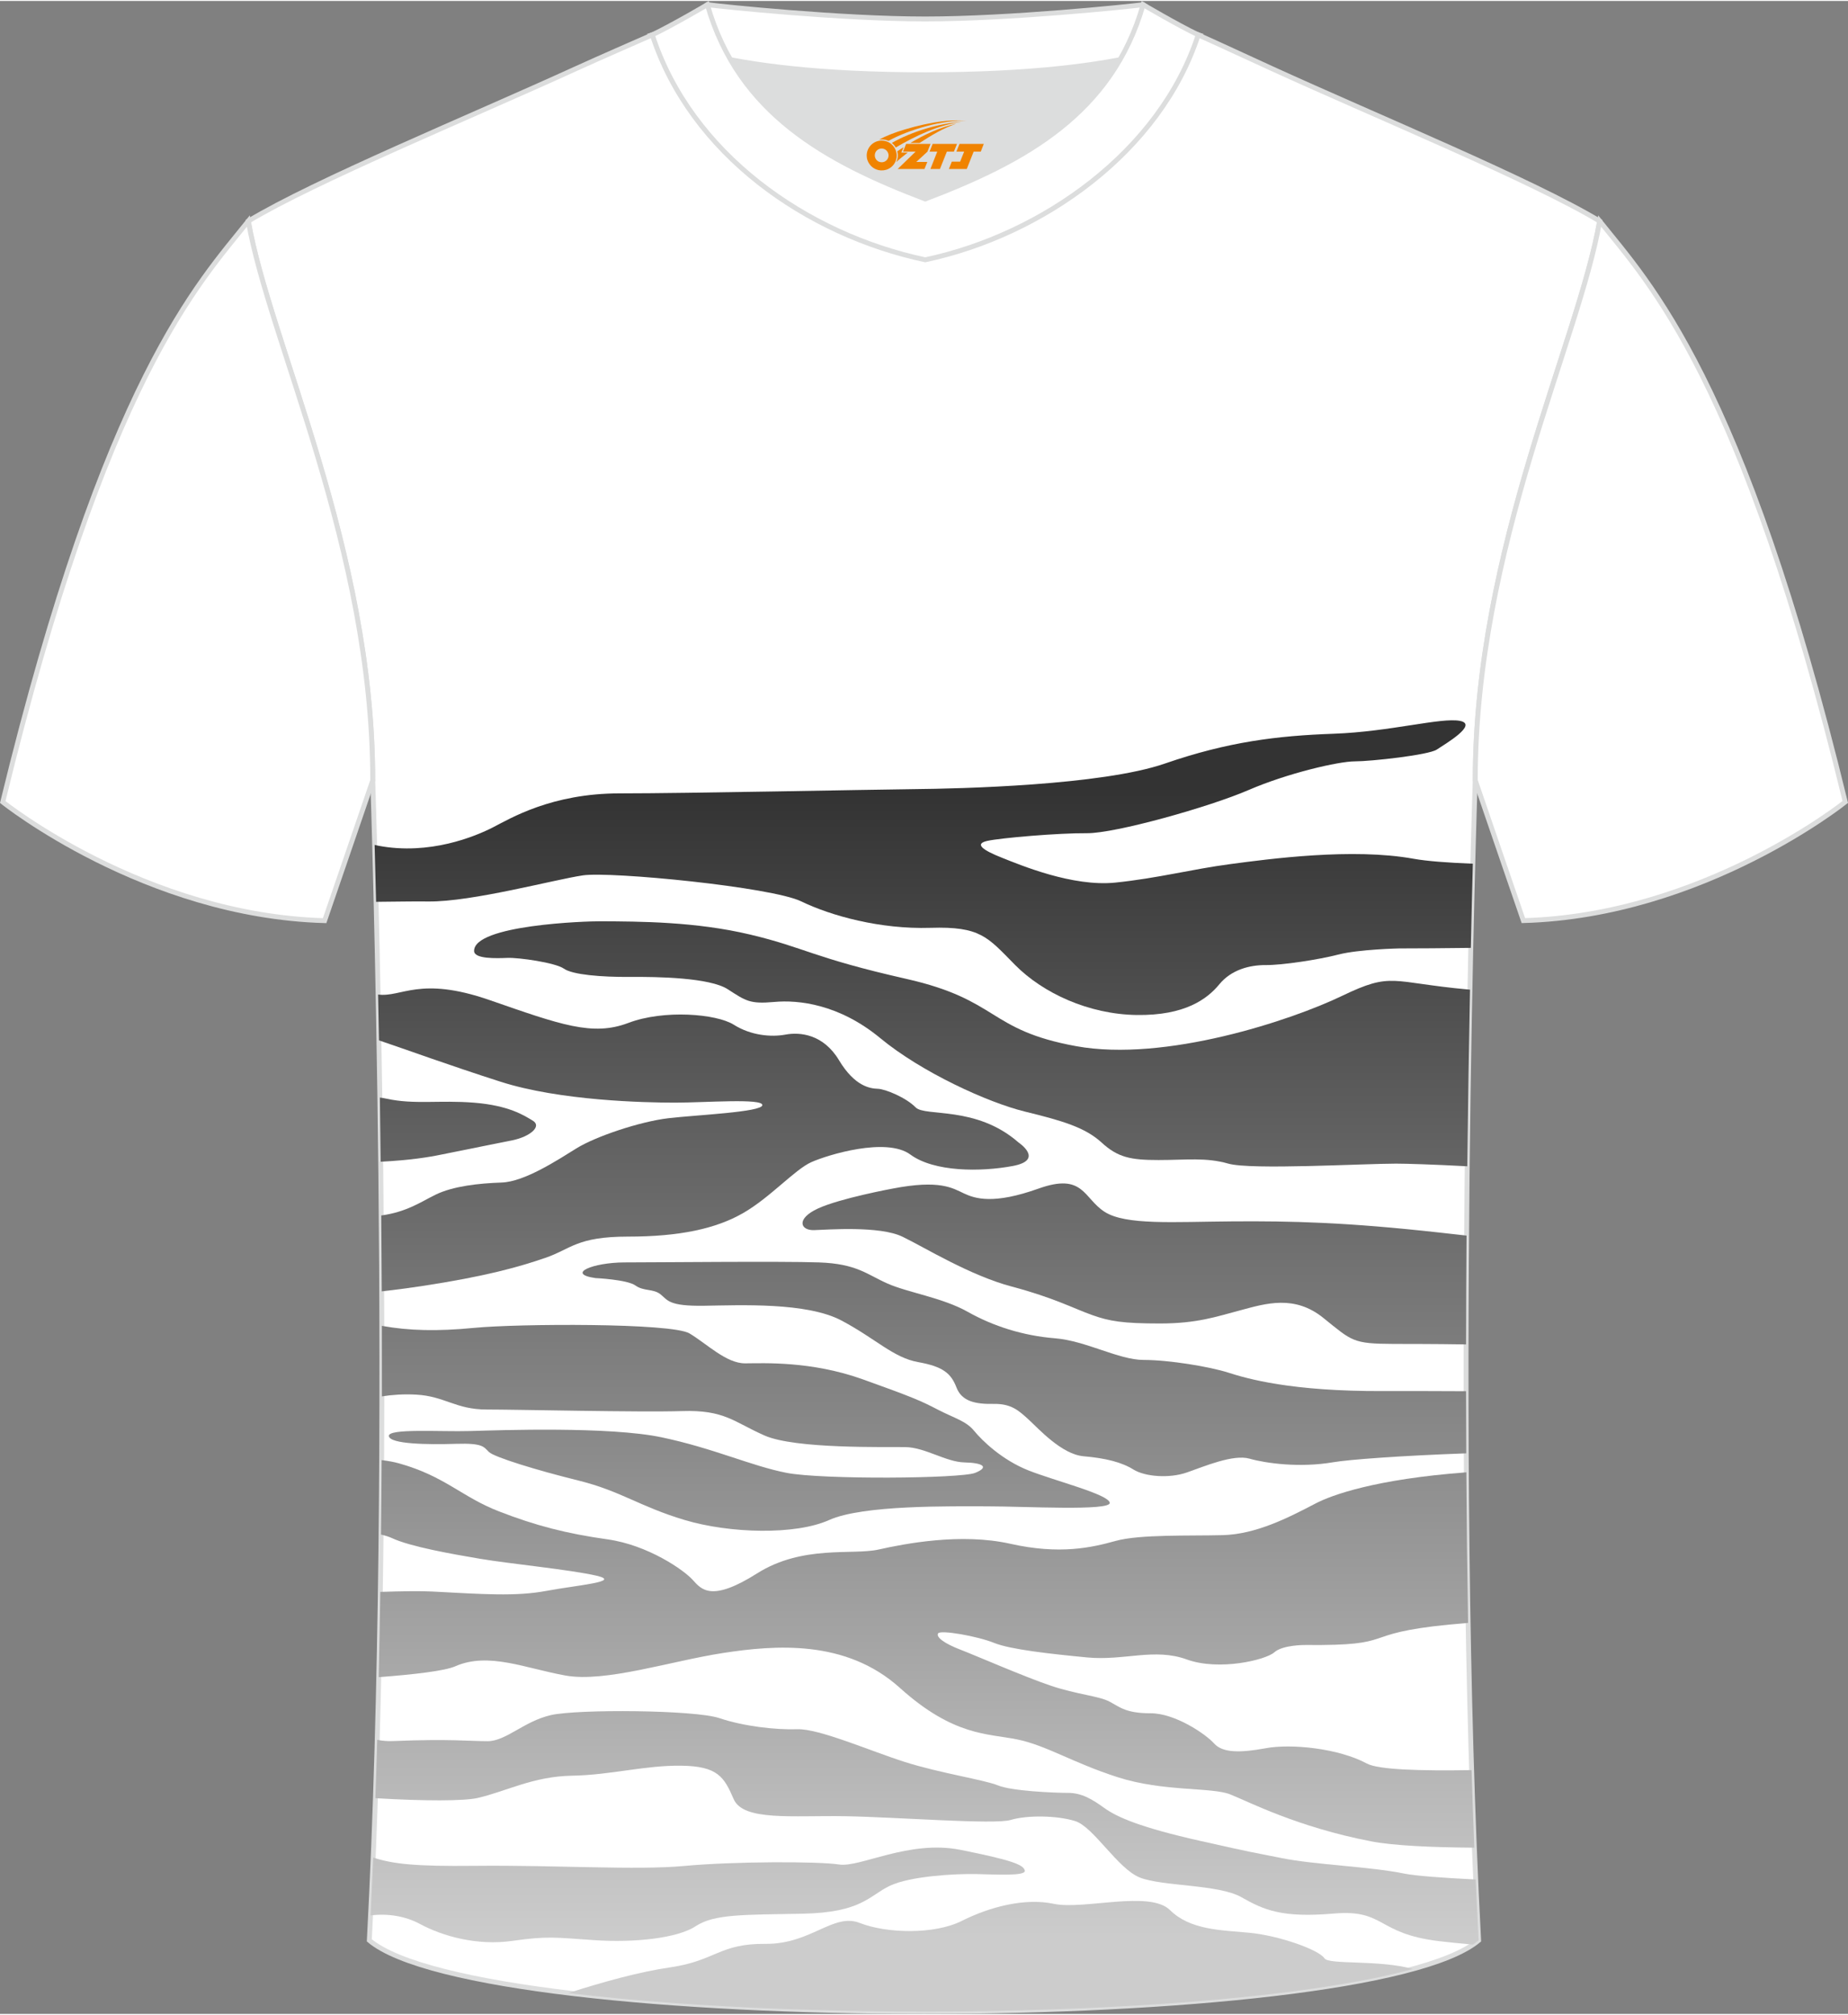 <?xml version="1.0" encoding="utf-8"?>
<!-- Generator: Adobe Illustrator 24.0.1, SVG Export Plug-In . SVG Version: 6.00 Build 0)  -->
<svg xmlns="http://www.w3.org/2000/svg" xmlns:xlink="http://www.w3.org/1999/xlink" version="1.1" id="图层_1" x="0px" y="0px" width="378px" height="412px" viewBox="0 0 378.79 412.47" enable-background="new 0 0 378.79 412.47" xml:space="preserve">
<rect x="0" y="0" width="378.79" height="412.47" fill="#808080" stroke="none"/>
<g>
	<path fill-rule="evenodd" clip-rule="evenodd" fill="#FFFFFF" stroke="#DCDDDD" stroke-miterlimit="22.926" d="M75.7,397.39   c5.36-101,0.7-237.68,0.7-237.68c0-47.62-21.24-89.93-25.5-114.6c13.63-8.23,45.28-21.25,67.14-31.23   c5.55-2.52,11.68-5.18,15.66-6.93c17.52-0.32,25.34,1.25,55.54,1.25h0.31c30.2,0,38.53-1.57,56.04-1.25   c3.98,1.76,9.6,4.41,15.15,6.93c21.87,9.98,53.51,23,67.14,31.23c-4.27,24.67-25.5,66.98-25.5,114.6c0,0-4.66,136.67,0.7,237.68   C280.02,416.83,98.77,416.83,75.7,397.39z"/>
	<g>
		<g>
			
				<linearGradient id="SVGID_1_" gradientUnits="userSpaceOnUse" x1="189.341" y1="941.444" x2="189.341" y2="707.06" gradientTransform="matrix(1 0 0 1 0 -544.808)">
				<stop offset="0" style="stop-color:#CCCCCC"/>
				<stop offset="1" style="stop-color:#333333"/>
			</linearGradient>
			<path fill-rule="evenodd" clip-rule="evenodd" fill="url(#SVGID_1_)" d="M87.83,184.52c8.89,0.1,25.91-4.51,31.65-5.35     c5.74-0.84,38.64,2.37,44.75,5.33c6.11,2.96,16.18,5.74,26.48,5.42s11.69,1.87,17.36,7.61c5.68,5.74,15.04,10.11,24.93,10.25     s14.45-3.28,16.93-6.29s6.22-3.96,9.54-3.94c3.32,0.03,10.74-1.09,14.89-2.16c4.14-1.07,12.45-1.25,12.45-1.25     c3.84,0,8.97-0.04,14.67-0.11c0.14-6.58,0.28-12.38,0.41-17.25c-5.15-0.2-9.47-0.53-12.13-1.01     c-12.54-2.28-29.67,0.04-37.57,1.09c-7.9,1.04-14.82,2.89-23.57,3.79s-19.39-3.56-23.24-5.09c-3.85-1.52-5.79-2.84-2.99-3.46     c2.8-0.61,14.56-1.62,20.39-1.57s25.13-5.38,33.13-8.84c8-3.46,18.46-5.88,21.79-5.88s15.15-1.3,16.81-2.42     c1.67-1.12,8.6-5.15,4.72-5.88c-3.89-0.73-14.31,2.23-25.87,2.64c-11.55,0.41-21.66,1.64-34.59,6.11s-42.03,5.15-51.38,5.24     c-9.35,0.1-46.38,0.87-60.37,0.87s-22.44,5.15-25.99,6.97c-3.56,1.82-12.95,5.76-23.47,3.76c-0.25-0.05-0.51-0.11-0.77-0.17     c0.09,3.33,0.2,7.24,0.3,11.66C80.94,184.57,84.36,184.48,87.83,184.52z"/>
			
				<linearGradient id="SVGID_2_" gradientUnits="userSpaceOnUse" x1="199.246" y1="941.444" x2="199.246" y2="707.06" gradientTransform="matrix(1 0 0 1 0 -544.808)">
				<stop offset="0" style="stop-color:#CCCCCC"/>
				<stop offset="1" style="stop-color:#333333"/>
			</linearGradient>
			<path fill-rule="evenodd" clip-rule="evenodd" fill="url(#SVGID_2_)" d="M301.31,202.59l-0.33-0.03     c-16.04-1.46-15.52-3.69-25.93,1.32c-10.41,5.01-36.27,13.6-54.46,10.29c-18.18-3.31-15.68-9.47-34.82-13.79     c-19.14-4.33-20.74-6.4-31.97-9.07c-11.22-2.67-22.63-2.69-30.69-2.73c-2.9-0.03-26.08,0.73-25.93,6.11     c0.05,1.64,4.6,1.48,6.84,1.39c2.24-0.09,9.8,0.96,11.57,2.21c1.78,1.25,7.7,1.73,13.47,1.69c5.76-0.05,16.43,0.14,20.12,2.53     c3.69,2.39,4.53,3.05,9.5,2.6c4.97-0.46,13.31,0.44,21.76,7.42s22.01,13.18,29.67,15.05s12.3,3.24,15.68,6.33     c3.37,3.1,6.04,3.59,11.69,3.59c5.65,0,9.72-0.58,14.3,0.74c4.58,1.32,27.69,0,34.34,0c2.06,0,7.49,0.16,14.63,0.54     C300.9,225.49,301.1,213.26,301.31,202.59z"/>
			
				<linearGradient id="SVGID_3_" gradientUnits="userSpaceOnUse" x1="144.179" y1="941.444" x2="144.179" y2="707.06" gradientTransform="matrix(1 0 0 1 0 -544.808)">
				<stop offset="0" style="stop-color:#CCCCCC"/>
				<stop offset="1" style="stop-color:#333333"/>
			</linearGradient>
			<path fill-rule="evenodd" clip-rule="evenodd" fill="url(#SVGID_3_)" d="M77.5,203.59c0.06,3.02,0.12,6.15,0.18,9.39     c5.7,1.92,14.35,5.09,24.94,8.48c12.16,3.89,29.44,4.28,35.73,4.28c6.29,0,17.98-0.93,17.91,0.51s-13.58,2.01-19.32,2.69     s-14.81,3.71-18.75,6.15s-10.67,6.86-15.36,7.02s-9.93,0.73-13.53,2.48c-2.99,1.46-5.88,3.54-11.15,4.27     c0.04,5.07,0.08,10.26,0.1,15.55c2.6-0.29,5.26-0.64,8.06-1.06c13.26-2.01,20.1-3.96,25.43-5.79c5.33-1.82,6.43-4.37,17-4.37     s18-1.62,23.56-4.81s10.6-8.92,13.99-10.44s15.4-5.17,20.3-1.57c4.9,3.61,14.45,3.58,21.01,2.35s1.18-4.81,1.18-4.81     c-8.7-7.63-19.16-5.22-21.1-7.2c-1.94-1.99-6.2-3.76-7.75-3.81s-4.71-0.46-7.95-5.84c-3.23-5.39-8.06-5.81-10.98-5.26     c-2.92,0.54-7.06,0.2-10.6-2.03c-3.54-2.23-14.29-3.14-21.62-0.36c-7.33,2.78-13.86,0.37-28.44-4.69     C85.99,199.74,82.34,204.22,77.5,203.59z"/>
			
				<linearGradient id="SVGID_4_" gradientUnits="userSpaceOnUse" x1="93.87" y1="941.444" x2="93.87" y2="707.06" gradientTransform="matrix(1 0 0 1 0 -544.808)">
				<stop offset="0" style="stop-color:#CCCCCC"/>
				<stop offset="1" style="stop-color:#333333"/>
			</linearGradient>
			<path fill-rule="evenodd" clip-rule="evenodd" fill="url(#SVGID_4_)" d="M105.08,233.44c3.6-0.75,6.02-2.85,4.15-3.99     c-1.87-1.14-4.97-3.13-12.05-3.7c-7.09-0.57-12.28,0.43-17.95-0.82c-0.37-0.09-0.83-0.16-1.37-0.23     c0.06,4.24,0.12,8.63,0.17,13.15c6.16-0.33,9.85-0.93,12.44-1.47C95.9,235.26,101.48,234.19,105.08,233.44z"/>
			
				<linearGradient id="SVGID_5_" gradientUnits="userSpaceOnUse" x1="232.548" y1="941.444" x2="232.548" y2="707.06" gradientTransform="matrix(1 0 0 1 0 -544.808)">
				<stop offset="0" style="stop-color:#CCCCCC"/>
				<stop offset="1" style="stop-color:#333333"/>
			</linearGradient>
			<path fill-rule="evenodd" clip-rule="evenodd" fill="url(#SVGID_5_)" d="M294.96,252.35c-18.93-2.1-30.24-2.37-42.36-2.28     c-12.12,0.09-21.86,0.82-26.19-1.96c-4.34-2.78-4.29-8.07-13.54-4.76c-9.25,3.3-12.99,2.07-15.31,0.98     c-2.32-1.08-4.91-2.86-14.65-0.97c0,0-10.73,1.98-15.27,4.08c-4.53,2.1-3.6,4.51-0.77,4.42s13.42-0.91,18.09,1.34     c4.67,2.26,13.83,7.95,22.44,10.23s12.85,4.56,16.45,5.83c3.6,1.28,6.29,1.73,13.9,1.73s11.46-1.37,16.59-2.73     c5.12-1.37,10.98-3.19,16.91,1.59c5.92,4.78,6.02,5.29,14.35,5.33c2.35,0.01,7.88-0.01,14.9,0.1c0.01-7.62,0.05-15.08,0.1-22.3     C298.57,252.75,296.67,252.54,294.96,252.35z"/>
			
				<linearGradient id="SVGID_6_" gradientUnits="userSpaceOnUse" x1="209.98" y1="941.444" x2="209.98" y2="707.06" gradientTransform="matrix(1 0 0 1 0 -544.808)">
				<stop offset="0" style="stop-color:#CCCCCC"/>
				<stop offset="1" style="stop-color:#333333"/>
			</linearGradient>
			<path fill-rule="evenodd" clip-rule="evenodd" fill="url(#SVGID_6_)" d="M243.27,301.52c3.6-1.25,9.5-3.78,12.85-2.83     c3.35,0.96,10.35,1.91,17.18,0.73c3.14-0.54,13.69-1.33,27.24-1.82c-0.02-4.28-0.03-8.52-0.04-12.73     c-6.64-0.03-12.6-0.05-16.91-0.03c-18.97,0.09-27.99-2.55-31.83-3.78c-3.85-1.23-12.17-2.6-17.33-2.6s-11.77-3.92-18.24-4.44     s-12.62-2.48-17.8-5.4c-5.17-2.92-12.24-3.94-16.47-5.81c-4.24-1.87-6.29-4.06-14.04-4.33s-33.4,0-39.87,0     c-6.46,0.01-12.08,2.33-5.96,3.21c0,0,6.47,0.29,8.2,1.52c1.73,1.23,3.62,0.61,5.13,1.8c1.5,1.18,1.59,2.46,8.95,2.35     s21.05-0.75,28.16,3.03s10.62,7.61,15.72,8.52s6.74,2.32,7.84,5.19c1.09,2.87,3.92,3.44,7.59,3.37s5.2,1.39,7.2,3.21     s6.74,7.13,11.28,7.52c4.53,0.39,7.82,1.23,10.19,2.71S239.67,302.78,243.27,301.52z"/>
			
				<linearGradient id="SVGID_7_" gradientUnits="userSpaceOnUse" x1="152.872" y1="941.444" x2="152.872" y2="707.06" gradientTransform="matrix(1 0 0 1 0 -544.808)">
				<stop offset="0" style="stop-color:#CCCCCC"/>
				<stop offset="1" style="stop-color:#333333"/>
			</linearGradient>
			<path fill-rule="evenodd" clip-rule="evenodd" fill="url(#SVGID_7_)" d="M199.88,301.6c-2.93,1.18-31.39,1.41-38.64,0     s-15-5.06-25.66-7.29c-10.66-2.24-33.04-1.46-39.19-1.28s-16.95-0.59-16.68,1.05c0.28,1.64,7.96,1.75,13.68,1.57     s5.73,0.64,6.85,1.69s9.65,3.69,18.32,5.83c8.67,2.14,12.54,5.33,21.78,8.09s22.69,3.12,29.62,0c6.93-3.11,24.88-2.8,32.45-2.8     s25.29,1,25.06-0.73s-11.17-4.47-16.61-6.61s-9.53-6.1-11.19-8.13c-1.67-2.03-3.92-2.53-7.41-4.33c-3.48-1.8-4.85-2.44-15.4-6.22     c-10.55-3.78-20.24-3.3-24.11-3.28c-3.88,0.02-7.77-3.94-11.42-6.13c-3.64-2.19-35.22-2.01-44.15-1.14     c-7.61,0.74-13.37,0.58-18.91-0.41c0.01,4.75,0.01,9.57,0.01,14.45c2.16-0.34,4.47-0.5,7.02-0.36c5.88,0.32,8.08,3.05,14.45,3.05     c6.38,0,31.35,0.59,40.06,0.32c8.72-0.28,10.6,2.23,16.91,5.01c6.32,2.78,24.77,2.3,28.85,2.37c4.08,0.06,8.29,3.05,12.12,3.14     C201.53,299.55,202.81,300.42,199.88,301.6z"/>
			
				<linearGradient id="SVGID_8_" gradientUnits="userSpaceOnUse" x1="189.911" y1="941.444" x2="189.911" y2="707.06" gradientTransform="matrix(1 0 0 1 0 -544.808)">
				<stop offset="0" style="stop-color:#CCCCCC"/>
				<stop offset="1" style="stop-color:#333333"/>
			</linearGradient>
			<path fill-rule="evenodd" clip-rule="evenodd" fill="url(#SVGID_8_)" d="M115.92,343.13c8.19,1.46,21.53-2.96,32.28-4.62     c10.75-1.65,25.2-2.8,36.23,7.13s17.96,9.34,24.02,10.57c6.05,1.23,11.3,4.74,20.64,7.75s19.25,2,23.09,3.53     c3.84,1.53,13.73,6.7,28.9,9.62c4.57,0.88,12.4,1.23,21.11,1.29c-0.21-5.24-0.39-10.55-0.56-15.89     c-10.53,0.17-19.09-0.07-21.46-1.35c-5.83-3.14-15.55-4.1-20.71-3.14c-5.16,0.95-8.83,1-10.59-0.96     c-1.75-1.96-8.02-6.2-13.01-6.2s-6.22-1.19-8.4-2.37c-2.19-1.18-6.66-1.46-12.08-3.28c-5.42-1.83-15.51-6.23-18.59-7.41     c-3.07-1.18-4.97-2.5-4.51-3.3c0.45-0.79,8.11,0.57,11.48,1.94c3.37,1.36,11.51,2.25,19.07,2.98c7.57,0.73,13.75-2.01,20.42,0.41     c6.67,2.41,16.22,0.09,17.95-1.46s6.34-1.5,6.34-1.5c19.63,0.18,10.17-2.28,29.57-4.19c1.2-0.12,2.48-0.23,3.81-0.34     c-0.18-10.33-0.3-20.66-0.36-30.85c-18.57,1.39-27.54,4.62-30.94,6.4c-5.74,3.01-12.24,6.29-19,6.47s-17-0.19-21.92,1.18     c-4.92,1.36-11.44,2.87-21.6,0.59s-21.73,0-27.02,1.18c-5.29,1.19-15.58-1-24.88,4.88s-11.38,3.38-13.18,1.37     c-1.79-2.01-9.14-7.16-17.51-8.34s-14.64-2.78-22.26-5.74c-7.63-2.96-11.03-7.2-20.51-9.84c-0.98-0.28-2.17-0.49-3.51-0.65     c-0.03,5.05-0.07,10.14-0.13,15.25c0.95,0.23,1.7,0.47,2.25,0.73c3.8,1.76,12.17,3.24,18.09,4.24c5.92,1,18.54,2.23,23.83,3.46     c5.28,1.23-3.88,1.92-10.21,3.1c-6.33,1.19-12.96,0.69-23.51,0.14c-2.4-0.12-6.18-0.07-10.6,0.08     c-0.09,5.82-0.19,11.66-0.32,17.47c7.4-0.56,13.57-1.29,15.73-2.24C100.14,338.25,107.73,341.67,115.92,343.13z"/>
			
				<linearGradient id="SVGID_9_" gradientUnits="userSpaceOnUse" x1="190.006" y1="941.444" x2="190.006" y2="707.06" gradientTransform="matrix(1 0 0 1 0 -544.808)">
				<stop offset="0" style="stop-color:#CCCCCC"/>
				<stop offset="1" style="stop-color:#333333"/>
			</linearGradient>
			<path fill-rule="evenodd" clip-rule="evenodd" fill="url(#SVGID_9_)" d="M302.47,384.92c-6.87-0.34-12.37-0.75-14.64-1.21     c-7.13-1.46-18.23-1.78-25.2-3.19c-6.97-1.41-4.24-0.73-16.61-3.51c-12.37-2.78-17.06-4.88-19.6-6.7s-4.66-3.14-7.53-3.14     s-11.48-0.37-14.33-1.53s-11.9-2.51-19.12-4.81s-17.54-6.84-22.01-6.7c-4.46,0.14-10.97-0.59-15.99-2.28s-28.99-1.87-34.5-0.62     c-5.52,1.25-9.21,5.35-12.99,5.35s-7.73-0.5-19.23-0.03c-1.34,0.06-2.39-0.04-3.4-0.25c-0.11,4.01-0.23,8-0.38,11.96     c10.01,0.6,18.17,0.6,20.99-0.05c5.92-1.37,11.35-4.42,19.32-4.56c7.97-0.14,14.9-2.14,22.37-2.05c7.48,0.1,8.8,2.28,10.76,6.84     c1.96,4.56,12.12,3.33,22.78,3.51c10.67,0.18,30.67,1.77,34,0.77s9.44-0.95,13.22,0.23c3.78,1.18,8.7,9.75,13.26,11.57     s16.13,1.37,20.78,4.01c4.65,2.64,8.3,4.28,18.94,3.37s8.67,4.1,21.59,5.65c1.83,0.22,4.21,0.46,6.94,0.71     c0.43-0.29,0.83-0.58,1.18-0.88C302.86,393.29,302.66,389.12,302.47,384.92z"/>
			
				<linearGradient id="SVGID_10_" gradientUnits="userSpaceOnUse" x1="143.016" y1="941.444" x2="143.016" y2="707.06" gradientTransform="matrix(1 0 0 1 0 -544.808)">
				<stop offset="0" style="stop-color:#CCCCCC"/>
				<stop offset="1" style="stop-color:#333333"/>
			</linearGradient>
			<path fill-rule="evenodd" clip-rule="evenodd" fill="url(#SVGID_10_)" d="M142.61,394.48c3.8-2.5,9.8-2.32,21.9-2.55     c12.1-0.23,13.65-3.69,17.84-5.7c4.2-2.01,13.45-2.51,17.73-2.42s10.25,0.45,9.98-0.73c-0.28-1.19-2.69-2.14-13.22-4.24     c-10.53-2.09-20.56,3.67-24.84,3.01c-4.29-0.67-21.6-0.64-31.67,0.29c-10.07,0.93-25.84-0.2-43.15-0.02     c-12.27,0.13-16.59-0.38-20.68-1.69c-0.17,3.98-0.35,7.94-0.54,11.85c3.48-0.44,7.11,0.13,10.09,1.74     c4.65,2.51,11.71,4.51,18.96,3.48s8.71-0.7,16.82-0.15C129.94,397.9,138.81,396.99,142.61,394.48z"/>
			
				<linearGradient id="SVGID_11_" gradientUnits="userSpaceOnUse" x1="203.041" y1="941.444" x2="203.041" y2="707.06" gradientTransform="matrix(1 0 0 1 0 -544.808)">
				<stop offset="0" style="stop-color:#CCCCCC"/>
				<stop offset="1" style="stop-color:#333333"/>
			</linearGradient>
			<path fill-rule="evenodd" clip-rule="evenodd" fill="url(#SVGID_11_)" d="M256.13,395.84c-5.83-0.55-12.17-0.55-16.31-4.65     c-4.14-4.11-17.77,0-23.79-1.28c-6.02-1.27-13.22,0.64-18.88,3.49c-5.66,2.85-15.49,2.57-20.91,0.43     c-5.43-2.15-9.98,4.37-19.37,4.28s-10.21,3.46-19.41,4.8c-6.5,0.95-13.71,2.96-20.97,5.27c52.34,6.36,137.89,4.72,173.1-4.92     c-6.83-1.93-17.2-0.83-18.1-2.18C270.26,399.24,261.96,396.39,256.13,395.84z"/>
		</g>
	</g>
	<path fill-rule="evenodd" clip-rule="evenodd" fill="#FFFFFF" stroke="#DCDDDD" stroke-miterlimit="22.926" d="M327.89,45.11   c10.2,12.75,29.25,32.3,50.34,119.02c0,0-29.08,23.29-65.98,24.31c0,0-7.14-20.75-9.86-28.74   C302.39,112.1,323.62,69.78,327.89,45.11z"/>
	<path fill-rule="evenodd" clip-rule="evenodd" fill="#DCDDDD" d="M149.73,12.03c8.45,14.62,23.39,22.27,39.92,28.55   c16.55-6.29,31.48-13.92,39.92-28.56c-8.65,1.66-21.45,3.09-39.92,3.09C171.18,15.12,158.38,13.69,149.73,12.03z"/>
	<path fill-rule="evenodd" clip-rule="evenodd" fill="#FFFFFF" stroke="#DCDDDD" stroke-miterlimit="22.926" d="M189.65,3.69   c-17.28,0-41.78-2.53-44.66-2.93c0,0-5.53,4.46-11.29,6.19c0,0,11.78,8.17,55.95,8.17s55.95-8.17,55.95-8.17   c-5.76-1.72-11.29-6.19-11.29-6.19C231.42,1.16,206.93,3.69,189.65,3.69z"/>
	<path fill-rule="evenodd" clip-rule="evenodd" fill="#FFFFFF" stroke="#DCDDDD" stroke-miterlimit="22.926" d="M189.65,53.04   c23.96-5.08,48.15-22.11,55.95-46.09c-4.43-2.13-11.29-6.19-11.29-6.19c-6.4,22.33-24.3,32.08-44.66,39.82   c-20.33-7.73-38.27-17.52-44.66-39.82c0,0-6.86,4.05-11.29,6.19C141.61,31.3,165.3,47.88,189.65,53.04z"/>
	
	<path fill-rule="evenodd" clip-rule="evenodd" fill="#FFFFFF" stroke="#DCDDDD" stroke-miterlimit="22.926" d="M50.9,45.11   C40.7,57.87,21.65,77.42,0.56,164.14c0,0,29.08,23.29,65.98,24.31c0,0,7.14-20.75,9.86-28.74C76.4,112.1,55.17,69.78,50.9,45.11z"/>
</g>
<g id="图层_x0020_1">
	<path fill="#F08300" d="M177.83,32.69c0.416,1.136,1.472,1.984,2.752,2.032c0.144,0,0.304,0,0.448-0.016h0.016   c0.016,0,0.064,0,0.128-0.016c0.032,0,0.048-0.016,0.08-0.016c0.064-0.016,0.144-0.032,0.224-0.048c0.016,0,0.016,0,0.032,0   c0.192-0.048,0.4-0.112,0.576-0.208c0.192-0.096,0.4-0.224,0.608-0.384c0.672-0.56,1.104-1.408,1.104-2.352   c0-0.224-0.032-0.448-0.08-0.672l0,0C183.67,30.81,183.62,30.64,183.54,30.46C183.07,29.37,181.99,28.61,180.72,28.61C179.03,28.61,177.65,29.98,177.65,31.68C177.65,32.03,177.71,32.37,177.83,32.69L177.83,32.69L177.83,32.69z M182.13,31.71L182.13,31.71C182.1,32.49,181.44,33.09,180.66,33.05C179.87,33.02,179.28,32.37,179.31,31.58c0.032-0.784,0.688-1.376,1.472-1.344   C181.55,30.27,182.16,30.94,182.13,31.71L182.13,31.71z"/>
	<polygon fill="#F08300" points="196.16,29.29 ,195.52,30.88 ,194.08,30.88 ,192.66,34.43 ,190.71,34.43 ,192.11,30.88 ,190.53,30.88    ,191.17,29.29"/>
	<path fill="#F08300" d="M198.13,24.56c-1.008-0.096-3.024-0.144-5.056,0.112c-2.416,0.304-5.152,0.912-7.616,1.664   C183.41,26.94,181.54,27.66,180.19,28.43C180.39,28.4,180.58,28.38,180.77,28.38c0.48,0,0.944,0.112,1.36,0.288   C186.23,26.35,193.43,24.3,198.13,24.56L198.13,24.56L198.13,24.56z"/>
	<path fill="#F08300" d="M183.6,30.03c4-2.368,8.88-4.672,13.488-5.248c-4.608,0.288-10.224,2-14.288,4.304   C183.12,29.34,183.39,29.66,183.6,30.03C183.6,30.03,183.6,30.03,183.6,30.03z"/>
	<polygon fill="#F08300" points="201.65,29.29 ,201.03,30.88 ,199.57,30.88 ,198.16,34.43 ,197.7,34.43 ,196.19,34.43 ,194.5,34.43    ,195.09,32.93 ,196.8,32.93 ,197.62,30.88 ,196.03,30.88 ,196.67,29.29"/>
	<polygon fill="#F08300" points="190.74,29.29 ,190.1,30.88 ,187.81,32.99 ,190.07,32.99 ,189.49,34.43 ,184,34.43 ,187.67,30.88    ,185.09,30.88 ,185.73,29.29"/>
	<path fill="#F08300" d="M196.02,25.15c-3.376,0.752-6.464,2.192-9.424,3.952h1.888C190.91,27.53,193.25,26.1,196.02,25.15z    M185.22,29.97C184.59,30.35,184.53,30.4,183.92,30.81c0.064,0.256,0.112,0.544,0.112,0.816c0,0.496-0.112,0.976-0.32,1.392   c0.176-0.16,0.32-0.304,0.432-0.4c0.272-0.24,0.768-0.64,1.6-1.296l0.32-0.256H184.74l0,0L185.22,29.97L185.22,29.97L185.22,29.97z"/>
</g>
</svg>